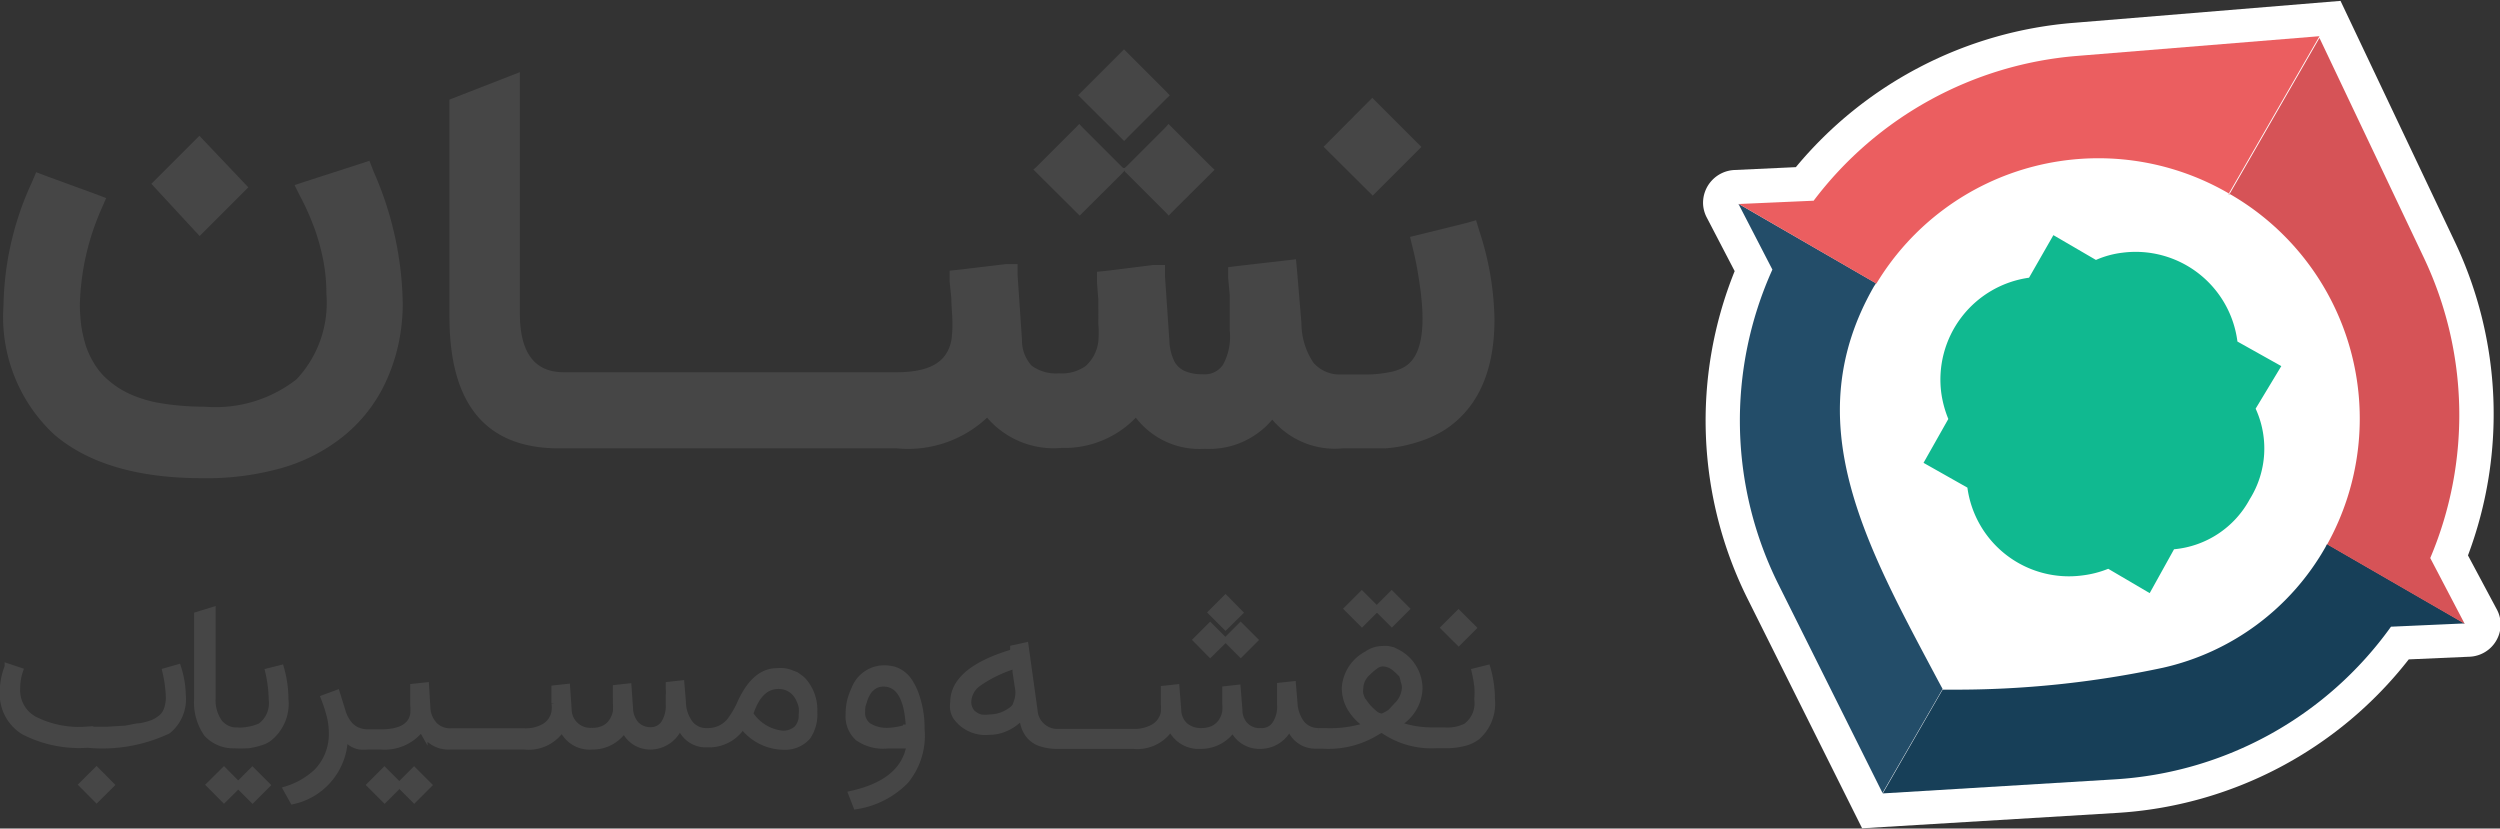 <svg xmlns="http://www.w3.org/2000/svg" viewBox="0 0 113.97 37.77"><rect x="0" y="0" width="113.97" height="37.77" fill="#333333" stroke="none"/><path d="M112.51,27.28a18.31,18.31,0,0,0-.6-14.3L106.7,2,94.55,3A18.35,18.35,0,0,0,81.87,9.58l-2.8.13a1.5,1.5,0,0,0-1.43,1.56,1.47,1.47,0,0,0,.17.61l1.27,2.44a18.2,18.2,0,0,0,.62,15l5.19,10.4,11.6-.7a18.27,18.27,0,0,0,13.32-7l2.74-.12A1.48,1.48,0,0,0,114,30.39a1.46,1.46,0,0,0-.16-.62Z" transform="translate(0 -1.96)" fill="#fff"></path><path d="M102.56,24.72a4.36,4.36,0,0,0,.27-4.13L104,18.65,102,17.53a4.68,4.68,0,0,0-5.24-4.05,4.26,4.26,0,0,0-1.21.33l-1.94-1.13L92.5,14.62a4.69,4.69,0,0,0-4,5.26,4.92,4.92,0,0,0,.32,1.18l-1.13,2,2,1.13a4.67,4.67,0,0,0,5.26,4,4.61,4.61,0,0,0,1.16-.3L98,29,99.11,27A4.37,4.37,0,0,0,102.56,24.72Z" transform="translate(0 -1.96)" fill="#10b990"></path><path d="M88.56,33.37l-.2-.37c-3.29-6.19-6.48-11.81-2.92-18a.57.57,0,0,0,.08-.13l-6.27-3.62,1.55,3a16.73,16.73,0,0,0,.29,14.38l4.73,9.48,2.74-4.74Z" transform="translate(0 -1.96)" fill="#234d69"></path><path d="M106.09,26.76a.83.83,0,0,0-.07.13,11.39,11.39,0,0,1-7.41,5.51,45.08,45.08,0,0,1-9.63,1l-.42,0h0l-2.73,4.73,10.57-.64A16.72,16.72,0,0,0,109,30.53l3.36-.15Z" transform="translate(0 -1.96)" fill="#173f58"></path><path d="M101.61,10.78a11.81,11.81,0,0,1,4.48,16l6.27,3.62-1.57-3a16.72,16.72,0,0,0-.3-13.71l-4.75-10-4.13,7.17Z" transform="translate(0 -1.96)" fill="#d65357"></path><path d="M101.61,10.78h0l4.13-7.17-11.06.9a16.74,16.74,0,0,0-12,6.6l-3.41.15,6.27,3.63A11.82,11.82,0,0,1,101.61,10.78Z" transform="translate(0 -1.96)" fill="#eb5e60"></path><rect x="3.95" y="37.29" width="0.91" height="0.92" transform="translate(-25.31 12.08) rotate(-44.77)" fill="#464646" stroke="#464646" stroke-width="0.3"></rect><path d="M7.55,32.56a5.88,5.88,0,0,1,.16,1.18,1.7,1.7,0,0,1-.1.59.87.87,0,0,1-.31.4,1.28,1.28,0,0,1-.38.21,3.18,3.18,0,0,1-.53.14c-.2,0-.43.08-.69.11l-.82.05-1,0a4.51,4.51,0,0,1-2.31-.47,1.52,1.52,0,0,1-.8-1.42,2.5,2.5,0,0,1,.13-.81l-.54-.18a3.17,3.17,0,0,0-.22,1.14,2,2,0,0,0,.94,1.8,5.52,5.52,0,0,0,2.9.6H4a7,7,0,0,0,3.66-.64,1.85,1.85,0,0,0,.66-1.62,4.36,4.36,0,0,0-.21-1.24Z" transform="translate(0 -1.96)" fill="#464646" stroke="#464646" stroke-width="0.3"></path><rect x="11.05" y="37.29" width="0.91" height="0.92" transform="translate(-23.32 17.23) rotate(-45)" fill="#464646" stroke="#464646" stroke-width="0.3"></rect><rect x="9.75" y="37.29" width="0.91" height="0.92" transform="translate(-23.62 16.17) rotate(-44.77)" fill="#464646" stroke="#464646" stroke-width="0.3"></rect><path d="M10.78,35.92h-.17a6,6,0,0,0,.73,0,3.39,3.39,0,0,0,.55-.13,1.11,1.11,0,0,0,.39-.2A2,2,0,0,0,13,33.83a5.15,5.15,0,0,0-.2-1.4l-.56.14a6.14,6.14,0,0,1,.16,1.28,1.31,1.31,0,0,1-.53,1.23,2.53,2.53,0,0,1-1.22.19h.22a1,1,0,0,1-.89-.39,1.75,1.75,0,0,1-.3-1.09v-4L9,30V33.8a2.49,2.49,0,0,0,.44,1.61,1.62,1.62,0,0,0,1.3.51Z" transform="translate(0 -1.96)" fill="#464646" stroke="#464646" stroke-width="0.3"></path><rect x="18.42" y="37.29" width="0.91" height="0.92" transform="translate(-21.16 22.44) rotate(-45)" fill="#464646" stroke="#464646" stroke-width="0.3"></rect><rect x="17.07" y="37.29" width="0.91" height="0.92" transform="translate(-21.56 21.5) rotate(-45.02)" fill="#464646" stroke="#464646" stroke-width="0.3"></rect><path d="M34.22,34.41c.28-.8.7-1.19,1.26-1.19a1,1,0,0,1,.59.17,1.07,1.07,0,0,1,.39.5,1.06,1.06,0,0,1,.1.3,1.37,1.37,0,0,1,0,.35.87.87,0,0,1-.23.65.94.94,0,0,1-.66.23,2,2,0,0,1-1.44-.85l-.06-.07ZM36.7,33.1a1.19,1.19,0,0,0-.19-.2l-.22-.16L36,32.63a1.31,1.31,0,0,0-.27-.06,1.63,1.63,0,0,0-.31,0c-.68,0-1.23.49-1.66,1.44a4.15,4.15,0,0,1-.42.74,1.27,1.27,0,0,1-1,.55h-.09a.94.94,0,0,1-.79-.34,1.67,1.67,0,0,1-.34-1l-.07-.83-.55.06v.17a1.72,1.72,0,0,1,0,.32v.38a1.5,1.5,0,0,1-.22.88.74.74,0,0,1-.67.32A.92.92,0,0,1,29,35a1.15,1.15,0,0,1-.29-.73l-.07-1-.55.06,0,.17v.05s0,0,0,0V34a2.8,2.8,0,0,1,0,.4,1.18,1.18,0,0,1-.21.49.84.84,0,0,1-.37.3,1.17,1.17,0,0,1-.53.1,1,1,0,0,1-1.07-1l-.07-1-.55.06,0,.17c0,.18,0,.35,0,.5a1.38,1.38,0,0,1,0,.4,1,1,0,0,1-.46.67,1.7,1.7,0,0,1-.94.22H20.59a1,1,0,0,1-.78-.28,1.23,1.23,0,0,1-.34-.81l-.06-1-.56.06,0,.28c0,.16,0,.33,0,.51a2.32,2.32,0,0,1,0,.46c-.1.55-.6.83-1.5.83h-.59a1.25,1.25,0,0,1-.5-.11,1,1,0,0,1-.38-.31,1.59,1.59,0,0,1-.26-.5l-.27-.87-.57.21a6.82,6.82,0,0,1,.27.84,3.2,3.2,0,0,1,.09.75,2.47,2.47,0,0,1-.69,1.78,3.55,3.55,0,0,1-1.38.8h0l.29.52h0a3,3,0,0,0,2.33-2.6l.05-.32a1,1,0,0,0,.66.43,2.19,2.19,0,0,0,.36,0h.61a2.09,2.09,0,0,0,1.84-.83l.13.23a1.31,1.31,0,0,0,1.19.6H23.9a1.8,1.8,0,0,0,1.73-.84,1.34,1.34,0,0,0,1.36.84,1.7,1.7,0,0,0,1.47-.79,1.28,1.28,0,0,0,1.25.79A1.44,1.44,0,0,0,31,35a1.22,1.22,0,0,0,1.22.88h.2a1.8,1.8,0,0,0,1.32-.69l.11-.14.12.13a2.37,2.37,0,0,0,1.74.81,1.36,1.36,0,0,0,1.1-.45,1.8,1.8,0,0,0,.3-1.13,2,2,0,0,0-.45-1.36Z" transform="translate(0 -1.96)" fill="#464646" stroke="#464646" stroke-width="0.3"></path><path d="M40.48,35.93h.46l.15,0,.17,0,.23,0-.06.23c-.26,1-1.13,1.67-2.6,2l.21.54a4,4,0,0,0,2.24-1.15A3.24,3.24,0,0,0,42,35.2a4.5,4.5,0,0,0-.29-1.66,2.82,2.82,0,0,0-.25-.49,1.31,1.31,0,0,0-.7-.55,1.74,1.74,0,0,0-.45-.06,1.44,1.44,0,0,0-1.35.94,2.88,2.88,0,0,0-.2.56,2.78,2.78,0,0,0-.06.58,1.31,1.31,0,0,0,.42,1.07A2,2,0,0,0,40.48,35.93ZM39.4,33.85a1.5,1.5,0,0,1,.2-.4,1,1,0,0,1,.29-.25.85.85,0,0,1,.38-.09c.7,0,1.09.63,1.17,1.9v.13l-.12,0a3,3,0,0,1-.84.15,1.6,1.6,0,0,1-.88-.22.74.74,0,0,1-.31-.66,1.7,1.7,0,0,1,.1-.59Z" transform="translate(0 -1.96)" fill="#464646" stroke="#464646" stroke-width="0.3"></path><rect x="56.12" y="30.69" width="0.88" height="0.89" transform="translate(-5.45 47.15) rotate(-45)" fill="#464646" stroke="#464646" stroke-width="0.3"></rect><path d="M55.8,31.14l-.63-.63-.62.62.62.63Z" transform="translate(0 -1.96)" fill="#464646" stroke="#464646" stroke-width="0.3"></path><path d="M56.5,29.89l-.63-.64-.63.63.63.63Z" transform="translate(0 -1.96)" fill="#464646" stroke="#464646" stroke-width="0.3"></path><rect x="62.99" y="29.26" width="0.91" height="0.92" transform="translate(-2.43 51.6) rotate(-45)" fill="#464646" stroke="#464646" stroke-width="0.3"></rect><rect x="61.63" y="29.26" width="0.91" height="0.92" transform="translate(-2.83 50.64) rotate(-45)" fill="#464646" stroke="#464646" stroke-width="0.3"></rect><path d="M67.8,32.43l-.56.14c.05.22.09.44.12.67a4.08,4.08,0,0,1,0,.61,1.31,1.31,0,0,1-.52,1.23,1.88,1.88,0,0,1-1,.19h-.49A4.56,4.56,0,0,1,64,35.09L63.7,35l.21-.17a1.92,1.92,0,0,0,.79-1.49,1.86,1.86,0,0,0-1-1.63l-.2-.1-.22-.05a1,1,0,0,0-.24,0,1.23,1.23,0,0,0-.72.23,1.87,1.87,0,0,0-1,1.51,1.81,1.81,0,0,0,.19.83,2.28,2.28,0,0,0,.59.72l.2.17-.24.1a5.41,5.41,0,0,1-1.7.18h-.23a1,1,0,0,1-.79-.34A1.7,1.7,0,0,1,59,34l-.07-.83-.56.06,0,.17c0,.11,0,.21,0,.32s0,.24,0,.38a1.44,1.44,0,0,1-.23.88.73.73,0,0,1-.66.32.91.91,0,0,1-.7-.25,1,1,0,0,1-.29-.72l-.08-1-.54.06v.22a.09.09,0,0,1,0,0v.1a.13.13,0,0,1,0,.06V34a2.6,2.6,0,0,1,0,.4,1.18,1.18,0,0,1-.2.49,1,1,0,0,1-.38.31,1.3,1.3,0,0,1-.52.1,1.1,1.1,0,0,1-.76-.26,1,1,0,0,1-.31-.73l-.08-1-.55.06,0,.17c0,.18,0,.34,0,.5a2.69,2.69,0,0,1,0,.4,1,1,0,0,1-.46.67,1.8,1.8,0,0,1-.94.23H48.28a1.06,1.06,0,0,1-1.13-1l-.41-2.94-.54.12v.09l0,.13-.13,0c-1.73.53-2.6,1.28-2.6,2.23a1.11,1.11,0,0,0,0,.36,1,1,0,0,0,.11.29,1.63,1.63,0,0,0,1.5.69,1.8,1.8,0,0,0,.69-.13,2.07,2.07,0,0,0,.62-.38l.2-.18.06.26a1.36,1.36,0,0,0,.27.6,1.14,1.14,0,0,0,.51.35,2.3,2.3,0,0,0,.74.12h3.49a1.79,1.79,0,0,0,1.71-.84,1.38,1.38,0,0,0,1.37.84,1.74,1.74,0,0,0,1.47-.79,1.3,1.3,0,0,0,1.25.79,1.44,1.44,0,0,0,1.33-.9,1.21,1.21,0,0,0,1.21.89h.29a4.18,4.18,0,0,0,2.53-.65L63,35.2l.1.07a3.86,3.86,0,0,0,2.36.65h.47a3.23,3.23,0,0,0,.82-.1,1.61,1.61,0,0,0,.59-.28A2,2,0,0,0,68,33.83,5,5,0,0,0,67.8,32.43Zm-21.37,1.5a1,1,0,0,1-.42.48,1.66,1.66,0,0,1-.88.27,1.51,1.51,0,0,1-.42,0,.89.89,0,0,1-.31-.15.55.55,0,0,1-.2-.25.71.71,0,0,1-.07-.35,1.09,1.09,0,0,1,.5-.85,5.82,5.82,0,0,1,1.5-.74h0l.18-.06,0,.19,0,.14.11.7a1.28,1.28,0,0,1-.06.67Zm16.81.64a.39.39,0,0,1-.23.07.57.57,0,0,1-.33-.13,2.67,2.67,0,0,1-.38-.37l-.2-.27A1.66,1.66,0,0,1,62,33.6a.84.84,0,0,1,0-.27,1,1,0,0,1,.36-.73,2.76,2.76,0,0,1,.37-.31.6.6,0,0,1,.32-.1.9.9,0,0,1,.58.25,2.54,2.54,0,0,1,.29.28A1.49,1.49,0,0,1,64,33a.85.85,0,0,1,.06.31,1.22,1.22,0,0,1-.37.81l-.25.27a.94.94,0,0,1-.23.16Z" transform="translate(0 -1.96)" fill="#464646" stroke="#464646" stroke-width="0.3"></path><rect x="66.04" y="30.12" width="0.91" height="0.92" transform="translate(-2.14 54.04) rotate(-45.02)" fill="#464646" stroke="#464646" stroke-width="0.3"></rect><path d="M9.1,12.72l2.22-2.22L9.09,8.15l-.19.19-2,2Z" transform="translate(0 -1.96)" fill="#464646"></path><path d="M16.84,9.29l-.49.16L14,10.21l-.57.19.26.52a11.64,11.64,0,0,1,.66,1.49,9.64,9.64,0,0,1,.4,1.49,8.11,8.11,0,0,1,.13,1.47,5.08,5.08,0,0,1-1.36,3.88A6,6,0,0,1,9.32,20.5a11.78,11.78,0,0,1-1.23-.06A9.87,9.87,0,0,1,7,20.28,6.08,6.08,0,0,1,6.1,20a4.23,4.23,0,0,1-.76-.4,4.31,4.31,0,0,1-.62-.51,3.23,3.23,0,0,1-.47-.63,3.91,3.91,0,0,1-.34-.75,6.31,6.31,0,0,1-.2-.86,7.93,7.93,0,0,1-.07-1,11.5,11.5,0,0,1,1-4.4l.2-.46-.5-.19L2.15,10l-.5-.19-.2.47A13.83,13.83,0,0,0,.16,15.89a7.32,7.32,0,0,0,2.3,5.87q2.33,2,6.77,2a12.6,12.6,0,0,0,3.56-.45,8,8,0,0,0,2.76-1.38,6.87,6.87,0,0,0,1.9-2.28,8.22,8.22,0,0,0,.68-1.85,8.68,8.68,0,0,0,.23-2,15.4,15.4,0,0,0-1.32-6Z" transform="translate(0 -1.96)" fill="#464646"></path><path d="M51.1,8.24l.15.15.14-.15,1.8-1.8.14-.13-.14-.15-1.8-1.8-.15-.15-.15.15L49.3,6.15l-.15.15.15.15Z" transform="translate(0 -1.96)" fill="#464646"></path><path d="M49.07,11.64l.15.15.15-.15,1.79-1.78.06-.07.06-.06,0,.06.06.05,1.8,1.8.14.15.14-.15,1.8-1.79.15-.15-.15-.14-1.8-1.8-.15-.15-.13.15-1.8,1.8-.07.06-.06,0,0,0-.07-.06-1.8-1.8-.14-.15-.14.15-1.8,1.8-.15.13.15.15Z" transform="translate(0 -1.96)" fill="#464646"></path><path d="M62.39,10.69l.19.19.19-.19,1.84-1.84.19-.19-.19-.19L62.75,6.61l-.19-.19-.19.19L60.53,8.46l-.19.19.19.19Z" transform="translate(0 -1.96)" fill="#464646"></path><path d="M67.44,12.49,67.29,12l-.46.13-2.06.51-.49.12.12.49c.1.4.18.78.24,1.16s.12.73.15,1.08a8.47,8.47,0,0,1,.06,1c0,1.15-.28,1.88-.83,2.2a2.21,2.21,0,0,1-.75.25,5.2,5.2,0,0,1-1.11.09h-1a1.58,1.58,0,0,1-1.28-.53,3.24,3.24,0,0,1-.55-1.81l-.2-2.39-.05-.52-.52.06-2.09.24-.48.06,0,.49.07.77c0,.23,0,.47,0,.72s0,.57,0,.89a2.69,2.69,0,0,1-.3,1.57,1,1,0,0,1-.94.44,1.93,1.93,0,0,1-.82-.15,1,1,0,0,1-.48-.47,2.33,2.33,0,0,1-.21-.9l-.2-2.94,0-.52-.53,0-2.08.26-.49.05,0,.49.06.77c0,.12,0,.2,0,.23s0,.15,0,.23a1.69,1.69,0,0,1,0,.23,1.48,1.48,0,0,1,0,.21v.23a4.2,4.2,0,0,1,0,.79,1.79,1.79,0,0,1-.57,1.11,1.86,1.86,0,0,1-1.21.34,1.89,1.89,0,0,1-1.26-.35,1.71,1.71,0,0,1-.44-1.18l-.2-2.94,0-.51-.53,0-2.09.25-.48.05,0,.49.08.77c0,.41.05.79.05,1.13a5.24,5.24,0,0,1-.05.79c-.2,1-1,1.45-2.51,1.45H25.7c-1.33,0-2-.89-2-2.68v-11L20.49,6.5v9.9q0,6,5,6h15.4A5.27,5.27,0,0,0,45,21a4,4,0,0,0,3.39,1.38A4.52,4.52,0,0,0,51.78,21a3.65,3.65,0,0,0,3.14,1.42A3.75,3.75,0,0,0,58,21.09a3.73,3.73,0,0,0,3.2,1.31h1c.32,0,.64,0,.94,0a6.14,6.14,0,0,0,.86-.12,7.1,7.1,0,0,0,.79-.22,4.87,4.87,0,0,0,.71-.3,4.12,4.12,0,0,0,.63-.39c1.32-1,2-2.61,2-4.85A13.53,13.53,0,0,0,67.44,12.49Z" transform="translate(0 -1.96)" fill="#464646"></path></svg>